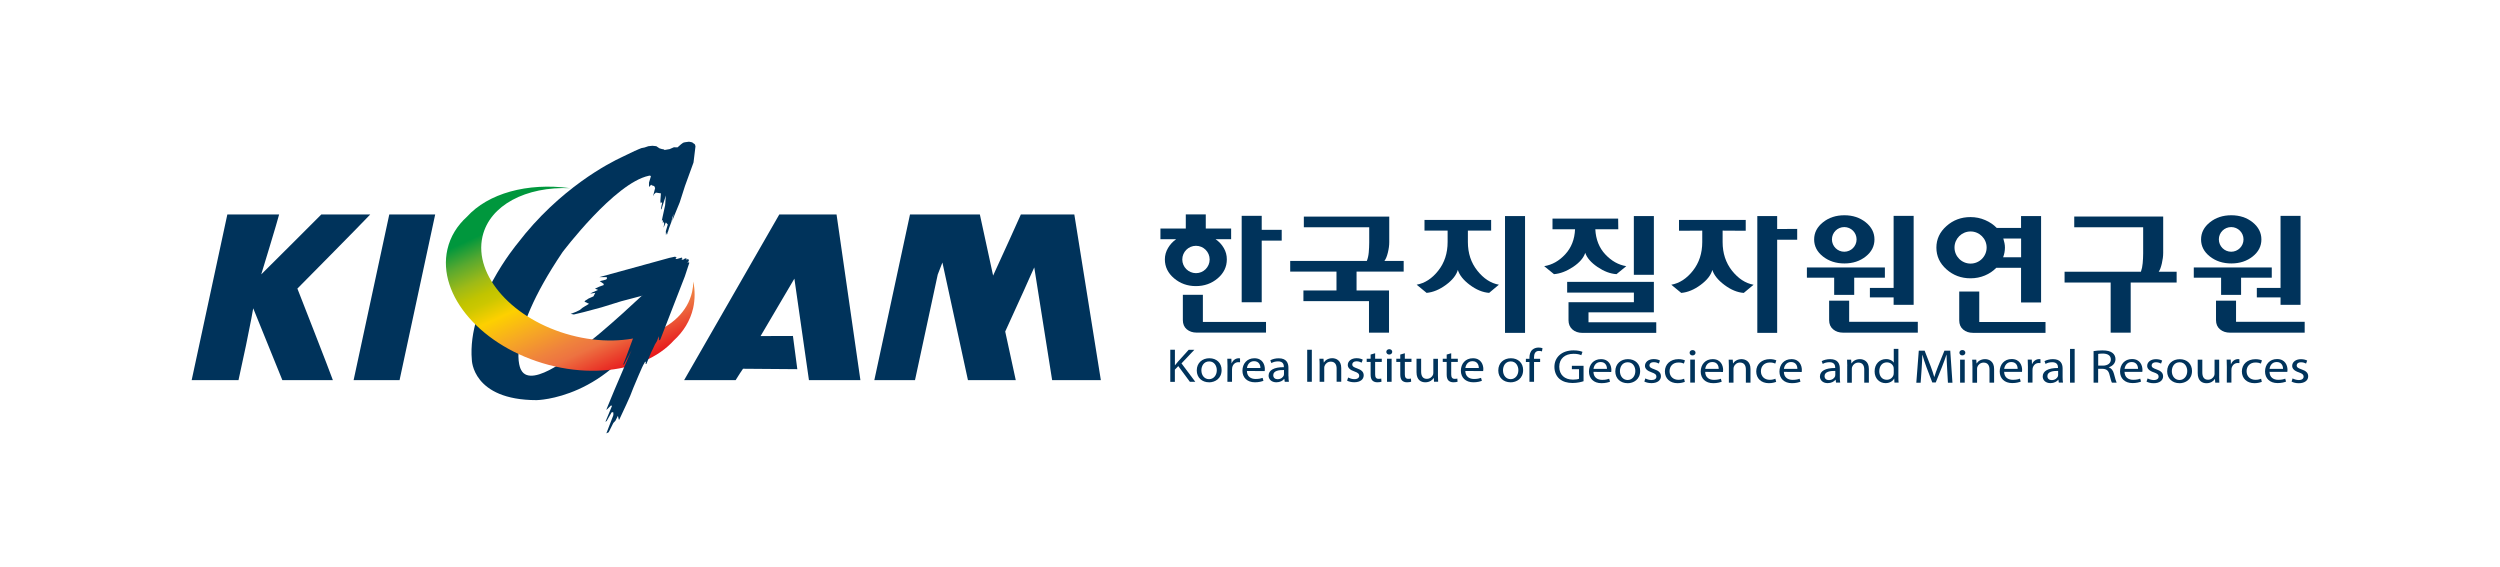 <svg width="300" height="68" viewBox="0 0 300 68" fill="none" xmlns="http://www.w3.org/2000/svg">
<g clip-path="url(#clip0_600_88)">
<path d="M140.44 41.97H140.989V43.824H141.006C141.124 43.673 141.23 43.539 141.342 43.415L142.642 41.975H143.32L141.779 43.606L143.438 45.819H142.788L141.393 43.931L140.984 44.357V45.825H140.434V41.97H140.44Z" fill="#00335B"/>
<path d="M145.074 45.875C144.256 45.875 143.612 45.326 143.612 44.458C143.612 43.533 144.284 42.989 145.125 42.989C145.999 42.989 146.593 43.566 146.593 44.407C146.593 45.432 145.808 45.881 145.08 45.881H145.074V45.875ZM145.091 45.5C145.618 45.5 146.016 45.051 146.016 44.424C146.016 43.959 145.758 43.37 145.102 43.37C144.452 43.37 144.166 43.92 144.166 44.441C144.166 45.046 144.542 45.5 145.08 45.5H145.091V45.5Z" fill="#00335B"/>
<path d="M147.299 43.914C147.299 43.589 147.293 43.309 147.276 43.051H147.764L147.786 43.595H147.803C147.943 43.225 148.285 42.989 148.655 42.989C148.711 42.989 148.756 42.995 148.806 43.006V43.471C148.739 43.466 148.683 43.46 148.61 43.46C148.223 43.46 147.943 43.729 147.865 44.099C147.854 44.172 147.842 44.256 147.842 44.34V45.814H147.288L147.299 43.914Z" fill="#00335B"/>
<path d="M149.63 44.519C149.641 45.197 150.112 45.477 150.672 45.477C151.07 45.477 151.311 45.416 151.513 45.343L151.614 45.696C151.417 45.774 151.076 45.875 150.594 45.875C149.658 45.875 149.092 45.309 149.092 44.486C149.092 43.645 149.641 42.989 150.526 42.989C151.524 42.989 151.782 43.785 151.782 44.289C151.782 44.396 151.776 44.474 151.765 44.53L149.63 44.519ZM151.249 44.16C151.255 43.847 151.104 43.342 150.487 43.342C149.916 43.342 149.68 43.813 149.635 44.16H151.249Z" fill="#00335B"/>
<path d="M154.623 45.152C154.623 45.393 154.634 45.623 154.667 45.814H154.169L154.118 45.466H154.102C153.939 45.685 153.603 45.875 153.166 45.875C152.549 45.875 152.23 45.483 152.23 45.085C152.23 44.418 152.886 44.054 154.062 44.06V44.004C154.062 43.774 153.989 43.359 153.367 43.365C153.076 43.365 152.779 43.438 152.566 43.572L152.437 43.236C152.689 43.09 153.059 42.995 153.446 42.995C154.387 42.995 154.611 43.572 154.611 44.127V45.152H154.623ZM154.079 44.401C153.474 44.39 152.79 44.486 152.79 45.023C152.79 45.354 153.031 45.505 153.306 45.505C153.709 45.505 153.967 45.276 154.057 45.046C154.074 44.995 154.079 44.939 154.079 44.883V44.401V44.401Z" fill="#00335B"/>
<path d="M157.419 41.97V45.814H156.864V41.97H157.419Z" fill="#00335B"/>
<path d="M158.355 43.796C158.355 43.505 158.349 43.281 158.327 43.051H158.82L158.853 43.499H158.865C159.016 43.242 159.369 42.984 159.873 42.984C160.293 42.984 160.949 43.214 160.949 44.16V45.808H160.394V44.217C160.394 43.774 160.209 43.398 159.688 43.398C159.33 43.398 159.044 43.634 158.949 43.914C158.921 43.976 158.909 44.065 158.909 44.149V45.814H158.355V43.796Z" fill="#00335B"/>
<path d="M161.778 45.304C161.952 45.393 162.238 45.5 162.518 45.5C162.916 45.5 163.106 45.321 163.106 45.091C163.106 44.85 162.944 44.721 162.546 44.581C161.991 44.396 161.734 44.127 161.734 43.796C161.734 43.354 162.137 42.984 162.787 42.984C163.095 42.984 163.37 43.057 163.532 43.157L163.398 43.516C163.28 43.455 163.056 43.354 162.776 43.354C162.451 43.354 162.272 43.527 162.272 43.729C162.272 43.964 162.445 44.065 162.843 44.205C163.364 44.385 163.644 44.62 163.644 45.04C163.644 45.533 163.224 45.87 162.507 45.87C162.171 45.87 161.862 45.791 161.65 45.679L161.778 45.304Z" fill="#00335B"/>
<path d="M165.017 42.39V43.051H165.813V43.432H165.017V44.923C165.017 45.264 165.124 45.461 165.432 45.461C165.583 45.461 165.673 45.449 165.751 45.427L165.779 45.808C165.673 45.842 165.505 45.875 165.286 45.875C165.029 45.875 164.821 45.797 164.687 45.662C164.535 45.505 164.474 45.264 164.474 44.939V43.432H164.003V43.051H164.474V42.547L165.017 42.39Z" fill="#00335B"/>
<path d="M166.704 42.547C166.497 42.547 166.357 42.395 166.357 42.222C166.357 42.042 166.502 41.902 166.715 41.902C166.928 41.902 167.068 42.042 167.068 42.222C167.068 42.395 166.928 42.547 166.704 42.547ZM166.441 45.814V43.051H166.995V45.814H166.441Z" fill="#00335B"/>
<path d="M168.581 42.39V43.051H169.377V43.432H168.581V44.923C168.581 45.264 168.688 45.461 168.996 45.461C169.147 45.461 169.237 45.449 169.315 45.427L169.338 45.808C169.231 45.842 169.057 45.875 168.845 45.875C168.587 45.875 168.379 45.797 168.245 45.662C168.094 45.505 168.032 45.264 168.032 44.939V43.432H167.556V43.051H168.032V42.547L168.581 42.39Z" fill="#00335B"/>
<path d="M172.554 45.057C172.554 45.343 172.56 45.589 172.577 45.808H172.083L172.055 45.36H172.044C171.904 45.584 171.579 45.875 171.036 45.875C170.554 45.875 169.982 45.629 169.982 44.665V43.051H170.537V44.575C170.537 45.102 170.722 45.461 171.215 45.461C171.59 45.461 171.848 45.225 171.949 45.001C171.983 44.934 171.999 44.839 171.999 44.743V43.057H172.554V45.057Z" fill="#00335B"/>
<path d="M174.146 42.39V43.051H174.936V43.432H174.146V44.923C174.146 45.264 174.252 45.461 174.56 45.461C174.712 45.461 174.801 45.449 174.88 45.427L174.908 45.808C174.796 45.842 174.627 45.875 174.415 45.875C174.157 45.875 173.949 45.797 173.815 45.662C173.664 45.505 173.602 45.264 173.602 44.939V43.432H173.131V43.051H173.602V42.547L174.146 42.39Z" fill="#00335B"/>
<path d="M175.838 44.519C175.855 45.197 176.325 45.477 176.88 45.477C177.278 45.477 177.525 45.416 177.726 45.343L177.827 45.696C177.631 45.774 177.289 45.875 176.807 45.875C175.877 45.875 175.305 45.309 175.305 44.486C175.305 43.645 175.855 42.989 176.746 42.989C177.743 42.989 178.001 43.785 178.001 44.289C178.001 44.396 177.995 44.474 177.978 44.53L175.838 44.519ZM177.457 44.16C177.463 43.847 177.312 43.342 176.695 43.342C176.129 43.342 175.888 43.813 175.843 44.16H177.457Z" fill="#00335B"/>
<path d="M181.257 45.875C180.438 45.875 179.794 45.326 179.794 44.458C179.794 43.533 180.466 42.989 181.307 42.989C182.187 42.989 182.775 43.566 182.775 44.407C182.775 45.432 181.991 45.881 181.262 45.881H181.257V45.875ZM181.279 45.5C181.806 45.5 182.204 45.051 182.204 44.424C182.204 43.959 181.946 43.37 181.29 43.37C180.64 43.37 180.36 43.92 180.36 44.441C180.36 45.046 180.735 45.5 181.273 45.5H181.279V45.5Z" fill="#00335B"/>
<path d="M183.532 45.814V43.438H183.106V43.057H183.532V42.928C183.532 42.541 183.632 42.188 183.89 41.964C184.098 41.779 184.378 41.706 184.63 41.706C184.832 41.706 184.994 41.745 185.101 41.785L185.033 42.171C184.944 42.138 184.837 42.11 184.675 42.11C184.21 42.11 184.081 42.485 184.081 42.905V43.057H184.815V43.438H184.086V45.814H183.532V45.814Z" fill="#00335B"/>
<path d="M190.026 45.746C189.78 45.83 189.286 45.959 188.715 45.959C188.07 45.959 187.544 45.808 187.123 45.455C186.759 45.136 186.529 44.62 186.529 44.026C186.529 42.877 187.404 42.042 188.833 42.042C189.326 42.042 189.718 42.138 189.897 42.222L189.757 42.625C189.533 42.524 189.247 42.457 188.821 42.457C187.785 42.457 187.112 43.04 187.112 44.004C187.112 44.979 187.757 45.556 188.754 45.556C189.113 45.556 189.359 45.511 189.483 45.455V44.306H188.625V43.897H190.026V45.746V45.746Z" fill="#00335B"/>
<path d="M191.214 44.626C191.231 45.304 191.702 45.584 192.256 45.584C192.654 45.584 192.895 45.522 193.102 45.449L193.203 45.802C193.007 45.881 192.665 45.982 192.178 45.982C191.242 45.982 190.676 45.416 190.676 44.592C190.676 43.751 191.225 43.096 192.116 43.096C193.108 43.096 193.366 43.892 193.366 44.396C193.366 44.497 193.36 44.581 193.349 44.637L191.214 44.626ZM192.834 44.261C192.839 43.948 192.688 43.443 192.071 43.443C191.5 43.443 191.265 43.908 191.22 44.261H192.834Z" fill="#00335B"/>
<path d="M195.299 45.982C194.481 45.982 193.837 45.438 193.837 44.564C193.837 43.639 194.509 43.096 195.35 43.096C196.224 43.096 196.818 43.673 196.818 44.514C196.818 45.539 196.028 45.987 195.305 45.987H195.299V45.982ZM195.316 45.601C195.843 45.601 196.24 45.152 196.24 44.525C196.24 44.054 195.983 43.471 195.327 43.471C194.677 43.471 194.391 44.02 194.391 44.542C194.397 45.147 194.772 45.601 195.316 45.601Z" fill="#00335B"/>
<path d="M197.44 45.41C197.608 45.5 197.899 45.606 198.179 45.606C198.577 45.606 198.768 45.433 198.768 45.197C198.768 44.956 198.611 44.827 198.207 44.687C197.653 44.502 197.395 44.233 197.395 43.903C197.395 43.46 197.798 43.09 198.448 43.09C198.757 43.09 199.031 43.163 199.194 43.264L199.065 43.623C198.941 43.561 198.723 43.46 198.437 43.46C198.106 43.46 197.933 43.628 197.933 43.836C197.933 44.071 198.112 44.172 198.51 44.312C199.037 44.486 199.311 44.727 199.311 45.147C199.311 45.634 198.891 45.976 198.179 45.976C197.843 45.976 197.535 45.898 197.322 45.786L197.44 45.41Z" fill="#00335B"/>
<path d="M202.18 45.819C202.035 45.881 201.715 45.982 201.306 45.982C200.387 45.982 199.788 45.416 199.788 44.57C199.788 43.723 200.426 43.096 201.424 43.096C201.754 43.096 202.04 43.169 202.192 43.247L202.068 43.628C201.934 43.566 201.726 43.499 201.424 43.499C200.723 43.499 200.348 43.97 200.348 44.547C200.348 45.186 200.802 45.578 201.407 45.578C201.721 45.578 201.928 45.511 202.091 45.449L202.18 45.819Z" fill="#00335B"/>
<path d="M203.099 42.653C202.892 42.653 202.752 42.502 202.752 42.328C202.752 42.149 202.898 42.009 203.11 42.009C203.323 42.009 203.464 42.149 203.464 42.328C203.464 42.502 203.323 42.653 203.099 42.653ZM202.83 45.914V43.152H203.385V45.914H202.83Z" fill="#00335B"/>
<path d="M204.623 44.626C204.635 45.304 205.111 45.584 205.666 45.584C206.064 45.584 206.31 45.522 206.506 45.449L206.607 45.802C206.411 45.881 206.075 45.982 205.587 45.982C204.651 45.982 204.086 45.416 204.086 44.592C204.086 43.751 204.635 43.096 205.52 43.096C206.517 43.096 206.775 43.892 206.775 44.396C206.775 44.497 206.77 44.581 206.753 44.637L204.623 44.626ZM206.243 44.261C206.249 43.948 206.097 43.443 205.481 43.443C204.909 43.443 204.674 43.908 204.629 44.261H206.243Z" fill="#00335B"/>
<path d="M207.464 43.903C207.464 43.611 207.459 43.382 207.442 43.157H207.93L207.963 43.611H207.974C208.126 43.354 208.484 43.096 208.983 43.096C209.403 43.096 210.059 43.326 210.059 44.273V45.92H209.504V44.329C209.504 43.886 209.319 43.505 208.798 43.505C208.44 43.505 208.159 43.74 208.058 44.02C208.036 44.082 208.019 44.172 208.019 44.256V45.92H207.464V43.903Z" fill="#00335B"/>
<path d="M213.141 45.819C212.995 45.881 212.676 45.982 212.267 45.982C211.348 45.982 210.748 45.416 210.748 44.57C210.748 43.723 211.393 43.096 212.39 43.096C212.721 43.096 213.006 43.169 213.158 43.247L213.034 43.628C212.9 43.566 212.693 43.499 212.39 43.499C211.69 43.499 211.309 43.97 211.309 44.547C211.309 45.186 211.762 45.578 212.368 45.578C212.681 45.578 212.889 45.511 213.046 45.449L213.141 45.819Z" fill="#00335B"/>
<path d="M214.066 44.626C214.077 45.304 214.553 45.584 215.108 45.584C215.506 45.584 215.752 45.522 215.954 45.449L216.055 45.802C215.859 45.881 215.517 45.982 215.035 45.982C214.099 45.982 213.533 45.416 213.533 44.592C213.533 43.751 214.082 43.096 214.973 43.096C215.965 43.096 216.223 43.892 216.223 44.396C216.223 44.497 216.217 44.581 216.206 44.637L214.066 44.626ZM215.685 44.261C215.691 43.948 215.539 43.443 214.923 43.443C214.357 43.443 214.116 43.908 214.071 44.261H215.685Z" fill="#00335B"/>
<path d="M220.779 45.253C220.779 45.494 220.79 45.724 220.823 45.914H220.325L220.274 45.567H220.257C220.095 45.785 219.759 45.976 219.322 45.976C218.705 45.976 218.391 45.584 218.391 45.186C218.391 44.519 219.047 44.155 220.224 44.16V44.105C220.224 43.875 220.151 43.46 219.529 43.466C219.238 43.466 218.941 43.538 218.728 43.673L218.604 43.337C218.857 43.197 219.226 43.096 219.613 43.096C220.554 43.096 220.779 43.673 220.779 44.222V45.253V45.253ZM220.241 44.508C219.635 44.497 218.946 44.598 218.946 45.13C218.946 45.461 219.187 45.612 219.462 45.612C219.865 45.612 220.129 45.382 220.213 45.152C220.229 45.102 220.235 45.046 220.235 44.99V44.508H220.241Z" fill="#00335B"/>
<path d="M221.67 43.903C221.67 43.611 221.664 43.387 221.647 43.157H222.135L222.168 43.606H222.18C222.331 43.348 222.684 43.096 223.188 43.096C223.608 43.096 224.264 43.32 224.264 44.273V45.92H223.709V44.329C223.709 43.886 223.524 43.511 223.003 43.511C222.645 43.511 222.359 43.746 222.258 44.026C222.236 44.088 222.219 44.183 222.219 44.261V45.926H221.664V43.903H221.67Z" fill="#00335B"/>
<path d="M227.805 41.869V45.203C227.805 45.449 227.811 45.73 227.834 45.914H227.335L227.307 45.432H227.296C227.127 45.741 226.763 45.976 226.265 45.976C225.53 45.976 224.953 45.41 224.953 44.575C224.948 43.651 225.581 43.09 226.321 43.09C226.791 43.09 227.111 43.286 227.24 43.505H227.251V41.863H227.805V41.869ZM227.251 44.278C227.251 44.211 227.245 44.133 227.228 44.06C227.144 43.746 226.842 43.483 226.427 43.483C225.855 43.483 225.514 43.942 225.514 44.547C225.514 45.108 225.822 45.573 226.416 45.573C226.786 45.573 227.127 45.343 227.228 44.973C227.245 44.906 227.251 44.839 227.251 44.755V44.278Z" fill="#00335B"/>
<path d="M233.656 44.228C233.628 43.69 233.588 43.04 233.588 42.569H233.572C233.42 43.012 233.252 43.499 233.039 44.032L232.288 45.898H231.874L231.179 44.071C230.977 43.522 230.815 43.034 230.691 42.575H230.68C230.669 43.057 230.635 43.695 230.596 44.278L230.478 45.926H229.957L230.254 42.081H230.955L231.678 43.942C231.851 44.413 231.997 44.839 232.109 45.236H232.12C232.232 44.85 232.384 44.429 232.574 43.942L233.331 42.081H234.031L234.294 45.926H233.751L233.656 44.228Z" fill="#00335B"/>
<path d="M235.477 42.648C235.269 42.648 235.129 42.496 235.129 42.323C235.129 42.143 235.275 42.003 235.488 42.003C235.701 42.003 235.841 42.149 235.841 42.323C235.841 42.496 235.701 42.648 235.482 42.648H235.477ZM235.213 45.92V43.157H235.768V45.92H235.213Z" fill="#00335B"/>
<path d="M236.687 43.903C236.687 43.611 236.682 43.387 236.659 43.157H237.152L237.186 43.606H237.203C237.354 43.348 237.707 43.096 238.211 43.096C238.632 43.096 239.293 43.32 239.293 44.273V45.92H238.738V44.329C238.738 43.886 238.553 43.511 238.032 43.511C237.673 43.511 237.388 43.746 237.287 44.026C237.259 44.088 237.248 44.183 237.248 44.261V45.926H236.693V43.903H236.687Z" fill="#00335B"/>
<path d="M240.498 44.62C240.509 45.298 240.985 45.578 241.54 45.578C241.938 45.578 242.184 45.517 242.386 45.438L242.487 45.791C242.291 45.87 241.949 45.97 241.467 45.97C240.537 45.97 239.965 45.404 239.965 44.581C239.965 43.74 240.514 43.085 241.4 43.085C242.397 43.085 242.655 43.88 242.655 44.385C242.655 44.486 242.649 44.569 242.638 44.626L240.498 44.62ZM242.117 44.261C242.123 43.947 241.971 43.443 241.355 43.443C240.789 43.443 240.548 43.914 240.503 44.261H242.117Z" fill="#00335B"/>
<path d="M243.35 44.015C243.35 43.69 243.344 43.41 243.327 43.152H243.815L243.837 43.695H243.854C243.994 43.326 244.336 43.09 244.706 43.09C244.762 43.09 244.807 43.096 244.857 43.107V43.572C244.796 43.566 244.74 43.561 244.661 43.561C244.269 43.561 243.994 43.83 243.916 44.2C243.905 44.273 243.899 44.351 243.899 44.441V45.914H243.344L243.35 44.015Z" fill="#00335B"/>
<path d="M247.513 45.253C247.513 45.494 247.525 45.724 247.558 45.914H247.059L247.009 45.567H246.992C246.824 45.785 246.493 45.976 246.056 45.976C245.44 45.976 245.126 45.584 245.126 45.186C245.126 44.519 245.782 44.155 246.959 44.16V44.105C246.959 43.875 246.886 43.46 246.264 43.466C245.972 43.466 245.681 43.538 245.468 43.673L245.339 43.337C245.591 43.197 245.961 43.096 246.348 43.096C247.289 43.096 247.513 43.673 247.513 44.222V45.253V45.253ZM246.975 44.508C246.37 44.497 245.687 44.598 245.687 45.13C245.687 45.461 245.922 45.612 246.202 45.612C246.606 45.612 246.863 45.382 246.953 45.152C246.97 45.102 246.975 45.046 246.975 44.99V44.508Z" fill="#00335B"/>
<path d="M248.404 41.869H248.959V45.92H248.404V41.869Z" fill="#00335B"/>
<path d="M251.234 42.132C251.514 42.082 251.912 42.048 252.288 42.048C252.876 42.048 253.257 42.149 253.52 42.367C253.728 42.535 253.857 42.793 253.857 43.096C253.857 43.595 253.498 43.936 253.055 44.071V44.088C253.375 44.188 253.571 44.463 253.677 44.867C253.817 45.399 253.918 45.769 253.997 45.92H253.431C253.363 45.814 253.268 45.477 253.151 45.001C253.027 44.469 252.792 44.273 252.293 44.256H251.778V45.92H251.229V42.132H251.234ZM251.783 43.875H252.344C252.932 43.875 253.302 43.583 253.302 43.141C253.302 42.648 252.904 42.429 252.327 42.429C252.063 42.429 251.873 42.451 251.783 42.474V43.875V43.875Z" fill="#00335B"/>
<path d="M254.944 44.62C254.955 45.298 255.431 45.578 255.986 45.578C256.384 45.578 256.625 45.517 256.826 45.438L256.927 45.791C256.731 45.87 256.395 45.97 255.908 45.97C254.977 45.97 254.406 45.404 254.406 44.581C254.406 43.74 254.955 43.085 255.84 43.085C256.838 43.085 257.095 43.88 257.095 44.385C257.095 44.486 257.09 44.569 257.073 44.626L254.944 44.62ZM256.563 44.261C256.569 43.947 256.412 43.443 255.801 43.443C255.235 43.443 254.994 43.914 254.949 44.261H256.563Z" fill="#00335B"/>
<path d="M257.712 45.41C257.88 45.5 258.171 45.606 258.452 45.606C258.849 45.606 259.034 45.427 259.034 45.197C259.034 44.956 258.877 44.827 258.474 44.687C257.919 44.508 257.661 44.239 257.661 43.908C257.661 43.466 258.065 43.101 258.715 43.101C259.023 43.101 259.298 43.174 259.46 43.27L259.326 43.628C259.208 43.566 258.984 43.471 258.704 43.471C258.373 43.471 258.199 43.645 258.199 43.847C258.199 44.082 258.373 44.183 258.771 44.323C259.292 44.497 259.572 44.738 259.572 45.158C259.572 45.645 259.152 45.987 258.44 45.987C258.104 45.987 257.796 45.909 257.583 45.791L257.712 45.41Z" fill="#00335B"/>
<path d="M261.522 45.982C260.704 45.982 260.06 45.432 260.06 44.564C260.06 43.639 260.738 43.101 261.573 43.101C262.447 43.101 263.041 43.679 263.041 44.514C263.041 45.539 262.256 45.987 261.528 45.987H261.522V45.982ZM261.545 45.601C262.071 45.601 262.469 45.152 262.469 44.525C262.469 44.06 262.212 43.471 261.556 43.471C260.911 43.471 260.62 44.02 260.62 44.542C260.62 45.147 261.001 45.601 261.545 45.601Z" fill="#00335B"/>
<path d="M266.297 45.164C266.297 45.449 266.302 45.702 266.319 45.92H265.831L265.798 45.472H265.787C265.647 45.696 265.316 45.987 264.778 45.987C264.296 45.987 263.725 45.741 263.725 44.777V43.163H264.279V44.687C264.279 45.208 264.464 45.567 264.963 45.567C265.333 45.567 265.591 45.332 265.691 45.108C265.725 45.04 265.747 44.951 265.747 44.85V43.163H266.302V45.164H266.297Z" fill="#00335B"/>
<path d="M267.221 44.015C267.221 43.69 267.216 43.41 267.199 43.152H267.686L267.709 43.695H267.725C267.866 43.326 268.202 43.09 268.577 43.09C268.639 43.09 268.678 43.096 268.728 43.107V43.572C268.667 43.566 268.611 43.561 268.532 43.561C268.14 43.561 267.866 43.83 267.787 44.2C267.776 44.273 267.77 44.351 267.77 44.441V45.914H267.216L267.221 44.015Z" fill="#00335B"/>
<path d="M271.418 45.819C271.273 45.881 270.953 45.982 270.544 45.982C269.625 45.982 269.025 45.416 269.025 44.57C269.025 43.718 269.67 43.101 270.667 43.101C270.992 43.101 271.284 43.174 271.435 43.247L271.306 43.628C271.177 43.566 270.964 43.499 270.667 43.499C269.967 43.499 269.591 43.976 269.591 44.547C269.591 45.186 270.045 45.578 270.651 45.578C270.964 45.578 271.177 45.511 271.334 45.449L271.418 45.819Z" fill="#00335B"/>
<path d="M272.343 44.62C272.354 45.298 272.83 45.578 273.385 45.578C273.783 45.578 274.029 45.517 274.226 45.438L274.326 45.791C274.13 45.87 273.789 45.97 273.307 45.97C272.376 45.97 271.805 45.404 271.805 44.581C271.805 43.74 272.348 43.085 273.245 43.085C274.242 43.085 274.5 43.88 274.5 44.385C274.5 44.486 274.495 44.569 274.478 44.626L272.343 44.62ZM273.962 44.261C273.968 43.947 273.817 43.443 273.2 43.443C272.629 43.443 272.388 43.914 272.348 44.261H273.962Z" fill="#00335B"/>
<path d="M275.111 45.41C275.279 45.5 275.57 45.606 275.851 45.606C276.249 45.606 276.433 45.427 276.433 45.197C276.433 44.956 276.277 44.827 275.873 44.687C275.318 44.508 275.061 44.239 275.061 43.908C275.061 43.466 275.464 43.101 276.114 43.101C276.422 43.101 276.697 43.174 276.859 43.27L276.73 43.628C276.613 43.566 276.389 43.471 276.108 43.471C275.778 43.471 275.604 43.645 275.604 43.847C275.604 44.082 275.778 44.183 276.181 44.323C276.708 44.497 276.983 44.738 276.983 45.158C276.983 45.645 276.562 45.987 275.845 45.987C275.514 45.987 275.201 45.909 274.988 45.791L275.111 45.41Z" fill="#00335B"/>
<path d="M156.461 25.994H166.71V29.07C166.71 29.451 166.654 29.866 166.541 30.326C166.429 30.779 166.289 31.11 166.127 31.312H168.441V32.595H162.787V34.853H166.682V39.924H164.278V36.136H156.41V34.853H160.378V32.595H154.824V31.312H164.02C164.138 31.015 164.216 30.673 164.25 30.286C164.283 29.9 164.306 29.513 164.306 29.121V27.271H156.461V25.994Z" fill="#00335B"/>
<path d="M170.929 26.392H178.937V27.669H176.146V29.042C176.146 30.381 176.521 31.525 177.278 32.477C178.029 33.424 178.892 33.99 179.867 34.164L178.696 35.145C177.922 35.089 177.155 34.769 176.381 34.192C175.608 33.615 175.132 33.015 174.941 32.388C174.762 33.015 174.286 33.615 173.512 34.186C172.733 34.758 171.96 35.077 171.192 35.145L169.999 34.164C170.985 33.985 171.848 33.424 172.593 32.477C173.339 31.53 173.714 30.381 173.714 29.042V27.669H170.94V26.392H170.929ZM183.005 39.947H180.601V25.927H183.005V39.947Z" fill="#00335B"/>
<path d="M186.3 26.229H194.178L194.195 27.512H191.438C191.5 28.734 191.898 29.737 192.637 30.527C193.377 31.317 194.218 31.788 195.153 31.939L193.982 32.898C193.231 32.853 192.475 32.561 191.696 32.035C190.923 31.508 190.43 30.942 190.228 30.337C190.037 30.942 189.55 31.508 188.771 32.029C187.986 32.55 187.224 32.842 186.479 32.898L185.302 31.939C186.249 31.788 187.095 31.312 187.829 30.516C188.564 29.72 188.956 28.717 189.006 27.512H186.3V26.229ZM198.751 39.947H189.908C189.398 39.947 188.989 39.807 188.681 39.526C188.373 39.246 188.222 38.882 188.222 38.434V36.265H196.067V35.111H188.059V33.828H198.465V37.476H190.62V38.669H198.751V39.947ZM198.465 32.976H196.061V25.927H198.465V32.976Z" fill="#00335B"/>
<path d="M201.48 27.692V26.392H209.487V27.692L206.714 27.675V29.048C206.714 30.387 207.089 31.53 207.84 32.483C208.596 33.43 209.454 33.996 210.429 34.169L209.252 35.15C208.484 35.094 207.711 34.775 206.938 34.197C206.164 33.62 205.683 33.021 205.481 32.393C205.313 33.021 204.842 33.62 204.069 34.192C203.295 34.764 202.516 35.083 201.749 35.15L200.555 34.169C201.541 33.99 202.404 33.43 203.15 32.483C203.895 31.536 204.27 30.387 204.27 29.048V27.675L201.48 27.692ZM210.877 25.927H213.259V27.484L215.663 27.468V28.768H213.259V39.947H210.877V25.927Z" fill="#00335B"/>
<path d="M253.279 39.924V33.906H247.749V32.606H256.91C257.017 32.309 257.09 31.967 257.123 31.586C257.157 31.2 257.179 30.813 257.179 30.421V27.271H248.909V25.988H259.583V30.348C259.583 30.74 259.527 31.166 259.421 31.62C259.314 32.074 259.191 32.404 259.045 32.606H261.197V33.906H255.683V39.919H253.279V39.924Z" fill="#00335B"/>
<path d="M146.128 33.396C146.856 32.774 147.22 32.018 147.22 31.127C147.22 30.639 147.103 30.185 146.856 29.765C146.615 29.345 146.285 28.992 145.87 28.706H147.736V27.423H144.693V25.73H142.295V27.423H139.252V28.706H141.135C140.731 28.992 140.406 29.345 140.16 29.765C139.913 30.185 139.784 30.639 139.784 31.127C139.784 32.018 140.154 32.774 140.888 33.396C141.622 34.018 142.496 34.332 143.505 34.332C144.525 34.332 145.399 34.018 146.128 33.396ZM141.874 31.138C141.874 30.236 142.609 29.496 143.516 29.496C144.424 29.496 145.158 30.23 145.158 31.138C145.158 32.046 144.424 32.78 143.516 32.78C142.609 32.774 141.874 32.04 141.874 31.138Z" fill="#00335B"/>
<path d="M151.406 27.58V25.899H149.002V36.271H151.406V28.874H153.805V27.58H151.406Z" fill="#00335B"/>
<path d="M144.34 35.38H141.942V38.406C141.942 38.882 142.099 39.252 142.412 39.515C142.726 39.779 143.119 39.913 143.595 39.913H151.922V38.63H144.346V35.38H144.34Z" fill="#00335B"/>
<path d="M218.756 30.779C219.462 31.334 220.319 31.614 221.328 31.614C222.336 31.614 223.188 31.334 223.889 30.779C224.589 30.224 224.936 29.541 224.936 28.734C224.936 27.927 224.589 27.243 223.889 26.677C223.188 26.117 222.336 25.831 221.328 25.831C220.319 25.831 219.462 26.111 218.756 26.677C218.05 27.243 217.697 27.927 217.697 28.734C217.697 29.541 218.05 30.224 218.756 30.779ZM221.311 27.249C222.129 27.249 222.79 27.91 222.79 28.728C222.79 29.547 222.129 30.208 221.311 30.208C220.493 30.208 219.832 29.541 219.832 28.728C219.832 27.916 220.493 27.249 221.311 27.249Z" fill="#00335B"/>
<path d="M224.387 35.688H227.234V36.579H229.638V25.904H227.234V34.55H224.387V35.688Z" fill="#00335B"/>
<path d="M220.101 35.385H222.505V33.323H226.186V32.096H216.828V33.323H220.101V35.385Z" fill="#00335B"/>
<path d="M221.899 38.624V36.08H219.495V38.411C219.495 38.888 219.658 39.257 219.977 39.521C220.297 39.79 220.695 39.919 221.171 39.919H230.137V38.619H221.899V38.624Z" fill="#00335B"/>
<path d="M270.819 35.688H273.665V36.579H276.064V25.904H273.665V34.55H270.819V35.688Z" fill="#00335B"/>
<path d="M265.187 30.779C265.893 31.334 266.75 31.614 267.759 31.614C268.768 31.614 269.619 31.334 270.32 30.779C271.02 30.224 271.368 29.541 271.368 28.734C271.368 27.927 271.015 27.243 270.32 26.677C269.619 26.117 268.762 25.831 267.759 25.831C266.75 25.831 265.893 26.111 265.187 26.677C264.481 27.243 264.128 27.927 264.128 28.734C264.128 29.541 264.481 30.224 265.187 30.779ZM267.742 27.249C268.56 27.249 269.222 27.91 269.222 28.728C269.222 29.547 268.56 30.208 267.742 30.208C266.924 30.208 266.263 29.541 266.263 28.728C266.257 27.916 266.924 27.249 267.742 27.249Z" fill="#00335B"/>
<path d="M268.325 38.624V36.08H265.921V38.411C265.921 38.888 266.084 39.257 266.403 39.521C266.722 39.79 267.12 39.919 267.597 39.919H276.562V38.619H268.325V38.624Z" fill="#00335B"/>
<path d="M266.532 35.385H268.93V33.323H272.612V32.096H263.254V33.323H266.532V35.385Z" fill="#00335B"/>
<path d="M237.511 38.647V34.982H235.107V38.434C235.107 38.91 235.264 39.28 235.578 39.543C235.891 39.812 236.284 39.941 236.76 39.941H245.462V38.641H237.511V38.647Z" fill="#00335B"/>
<path d="M242.526 25.927V27.35H239.607C239.226 26.958 238.766 26.644 238.217 26.409C237.673 26.173 237.085 26.05 236.457 26.05C235.342 26.05 234.379 26.409 233.577 27.126C232.77 27.843 232.367 28.706 232.367 29.715C232.367 30.735 232.77 31.603 233.577 32.32C234.384 33.038 235.342 33.396 236.457 33.396C237.074 33.396 237.651 33.284 238.183 33.06C238.721 32.836 239.175 32.528 239.556 32.135H242.526V36.299H244.93V25.927H242.526ZM236.469 31.631C235.404 31.631 234.541 30.768 234.541 29.703C234.541 28.639 235.404 27.776 236.469 27.776C237.533 27.776 238.396 28.639 238.396 29.703C238.396 30.768 237.533 31.631 236.469 31.631ZM242.526 30.875H240.374C240.447 30.684 240.498 30.494 240.537 30.297C240.57 30.101 240.593 29.911 240.593 29.72C240.593 29.53 240.576 29.345 240.537 29.171C240.503 28.992 240.453 28.807 240.397 28.622H242.532V30.875H242.526Z" fill="#00335B"/>
<path d="M78.229 20.099L78.722 18.597L78.845 18.278L78.929 18.21L79.165 18.07L79.378 18.014L79.473 17.964L79.596 17.93L79.686 18.009L80.039 17.947L80.364 17.891L80.616 17.779L80.868 17.672L81.305 17.684C81.641 17.375 81.86 17.196 81.955 17.146C82.028 17.095 82.269 17.045 82.673 17.006L82.964 17.056L83.132 17.123L83.272 17.247L83.339 17.269L83.412 17.381L83.457 17.577L83.446 17.656L83.222 19.499L82.196 22.323L81.569 24.279L80.969 25.747L80.767 26.257L80.644 26.532L80.857 25.635C80.851 25.669 80.717 26.027 80.678 26.123L80.571 26.616L80.285 27.378L80.1 28.006C80.078 28.067 80.056 28.112 80.039 28.145L80.05 27.977L80.106 27.753L79.91 28.224L79.899 27.736L80.134 26.941L79.904 26.689L79.619 27.327L79.703 26.851L79.63 26.599L79.535 26.806L79.551 26.408L79.417 26.492L79.501 26.072L79.815 24.632L79.904 23.45L79.383 25.103L79.305 25.114L79.383 24.666L79.451 24.386L79.378 24.251L79.294 24.414L79.243 24.133L79.31 23.203L78.711 23.113L78.509 23.282L78.363 23.551L78.616 22.564L78.504 22.329L78.229 22.245L78.139 22.166L77.882 22.441V21.909L78.106 21.163L77.971 20.951L77.775 20.872L78.218 20.138L78.229 20.099Z" fill="#00335B"/>
<path d="M78.817 17.583C78.817 17.583 79.013 17.729 79.131 17.796C79.131 17.796 79.635 17.942 79.792 17.997L79.271 18.519L78.991 18.821L78.941 19.398L79.624 19.488L79.692 19.527L79.21 20.099L78.677 20.766L78.178 21.068L78.145 21.023C78.145 21.046 78.145 21.063 78.145 21.063C78.111 21.051 77.859 21.091 77.859 21.091C73.757 21.954 67.498 30.264 67.498 30.264C60.297 40.955 62.539 44.402 62.539 44.402C63.805 46.839 69.493 41.964 69.493 41.964C72.496 39.824 77.669 34.876 77.669 34.876L78.369 37.929C73.118 47.915 64.394 48.016 64.394 48.016C56.666 48.01 56.621 43.186 56.621 43.186C56.033 36.456 62.085 29.233 62.085 29.233C67.168 22.564 73.214 19.511 74.598 18.866L76.195 18.098L76.206 18.104L76.582 17.93L76.968 17.773L77.338 17.701L77.803 17.544L78.296 17.493L78.761 17.544L78.817 17.583Z" fill="#00335B"/>
<path d="M30.386 36.994L30.161 38.238L29.528 41.404C29.528 41.404 28.744 45.057 28.62 45.617C28.082 45.617 23.544 45.617 23 45.617C23.134 44.995 27.147 26.358 27.281 25.736C27.819 25.736 32.958 25.736 33.495 25.736C33.367 26.324 31.349 32.925 31.349 32.925C31.349 32.925 38.315 25.999 38.556 25.736C38.847 25.736 43.431 25.736 44.428 25.736C43.593 26.649 35.687 34.629 35.687 34.629C35.687 34.629 39.648 44.738 39.945 45.617C39.043 45.617 34.218 45.617 33.882 45.617L30.386 36.994Z" fill="#00335B"/>
<path d="M52.223 25.736C52.088 26.358 48.076 44.995 47.947 45.617C47.398 45.617 42.977 45.617 42.433 45.617C42.568 44.995 46.58 26.358 46.714 25.736C47.252 25.736 51.679 25.736 52.223 25.736Z" fill="#00335B"/>
<path d="M100.386 25.736C100.447 26.151 103.126 44.794 103.249 45.617C102.47 45.617 97.472 45.617 97.074 45.617C97.023 45.27 95.326 33.435 95.326 33.435L91.269 40.328C91.269 40.328 94.748 40.316 95.152 40.316C95.197 40.675 95.589 43.623 95.678 44.301C94.883 44.295 89.162 44.25 89.162 44.25L89.033 44.441C89.01 44.469 88.584 45.108 88.276 45.617C87.884 45.617 82.874 45.617 82.095 45.617C82.566 44.805 93.286 26.139 93.516 25.736C93.936 25.736 99.971 25.736 100.386 25.736Z" fill="#00335B"/>
<path d="M128.919 25.736C128.516 25.736 122.968 25.736 122.503 25.736C121.668 27.568 120.928 29.283 119.174 33.071L117.583 25.736C117.196 25.736 109.783 25.736 109.2 25.736C109.065 26.358 105.053 44.995 104.919 45.617C105.457 45.617 109.256 45.617 109.8 45.617C109.934 45.001 112.528 32.948 112.528 32.948L113.089 31.502C113.089 31.502 116.07 45.236 116.154 45.617C116.507 45.617 121.124 45.617 121.892 45.617L120.626 39.784C122.559 35.593 123.612 33.189 123.64 33.127L124.111 32.09C124.111 32.09 126.19 45.208 126.257 45.617C126.644 45.617 131.323 45.617 132.102 45.617C131.973 44.783 128.986 26.139 128.919 25.736Z" fill="#00335B"/>
<path d="M83.199 33.783C83.194 34.203 83.143 34.629 83.048 35.044C81.972 39.745 75.466 42.07 68.523 40.227C61.575 38.389 56.823 33.082 57.899 28.381C58.768 24.604 63.133 22.363 68.417 22.581C63.239 21.881 58.555 23.226 56.039 26.005C54.862 27.07 54.038 28.387 53.691 29.916C52.419 35.464 57.86 41.673 65.834 43.785C69.824 44.844 73.69 44.676 76.722 43.55C78.235 42.989 79.54 42.188 80.549 41.179C80.65 41.079 80.745 40.978 80.835 40.877C82.006 39.812 82.824 38.501 83.177 36.977C83.412 35.923 83.407 34.847 83.199 33.783Z" fill="url(#paint0_linear_600_88)"/>
<path d="M82.65 31.743L82.185 33.155L79.238 40.748L79.07 40.86L79.064 40.345L78.946 40.636L78.84 40.927L78.593 41.336L78.408 41.734L78.111 42.345L77.562 43.679H77.472L77.495 43.426L77.411 43.404L77.282 43.645C77.125 43.819 76.088 46.34 75.993 46.559L75.618 47.517L75.153 48.554L74.306 50.369L74.25 50.336L74.15 49.899L73.847 50.498L73.6 50.756L73.04 51.871L72.76 52.006L73.584 49.871L73.612 49.691L73.584 49.456L73.393 49.484L72.799 50.521L72.648 50.621L73.449 48.688L73.298 48.672L72.883 49.086L72.749 49.187L73.079 48.38L73.746 46.766L75.472 42.726L75.808 41.992L74.912 43.684L74.76 43.796L75.169 42.748L76.032 40.417L76.29 39.549L77.209 37.134L77.562 35.666L77.702 35.318L74.553 36.148L72.183 36.882L70.053 37.453L68.865 37.739L68.484 37.666L69.129 37.419L69.599 37.184L69.874 36.949L70.233 36.725L70.681 36.456L70.137 36.198L70.216 36.091L70.63 35.822L71.213 35.565L71.432 35.144L70.821 35.234L71.079 35.094L71.768 34.791L71.398 34.635L71.925 34.394L72.44 34.209V34.063L71.97 33.738L72.732 33.547L72.844 33.402L72.805 33.256H71.919L80.319 30.947L80.975 30.807L81.249 30.863L81.104 30.908L81.087 31.071H81.255L81.815 30.908L81.894 31.009L81.748 31.11L81.871 31.127L81.927 31.194L82.224 31.003L82.392 31.026L82.398 31.227L82.532 31.059L82.622 31.132L82.667 31.284L82.499 31.547L82.572 31.552L82.661 31.418L82.717 31.552L82.65 31.743Z" fill="#00335B"/>
</g>
<defs>
<linearGradient id="paint0_linear_600_88" x1="56.884" y1="8.809" x2="78.117" y2="54.682" gradientUnits="userSpaceOnUse">
<stop offset="0.017" stop-color="#00973D"/>
<stop offset="0.354" stop-color="#00973D"/>
<stop offset="0.403" stop-color="#59A92F"/>
<stop offset="0.451" stop-color="#9EBA17"/>
<stop offset="0.486" stop-color="#C1C400"/>
<stop offset="0.506" stop-color="#CCC700"/>
<stop offset="0.551" stop-color="#FDD000"/>
<stop offset="0.615" stop-color="#F6A824"/>
<stop offset="0.677" stop-color="#EF823D"/>
<stop offset="0.708" stop-color="#ED7241"/>
<stop offset="0.809" stop-color="#E60012"/>
</linearGradient>
<clipPath id="clip0_600_88">
<rect width="253.971" height="35" fill="white" transform="translate(23 17)"/>
</clipPath>
</defs>
</svg>
